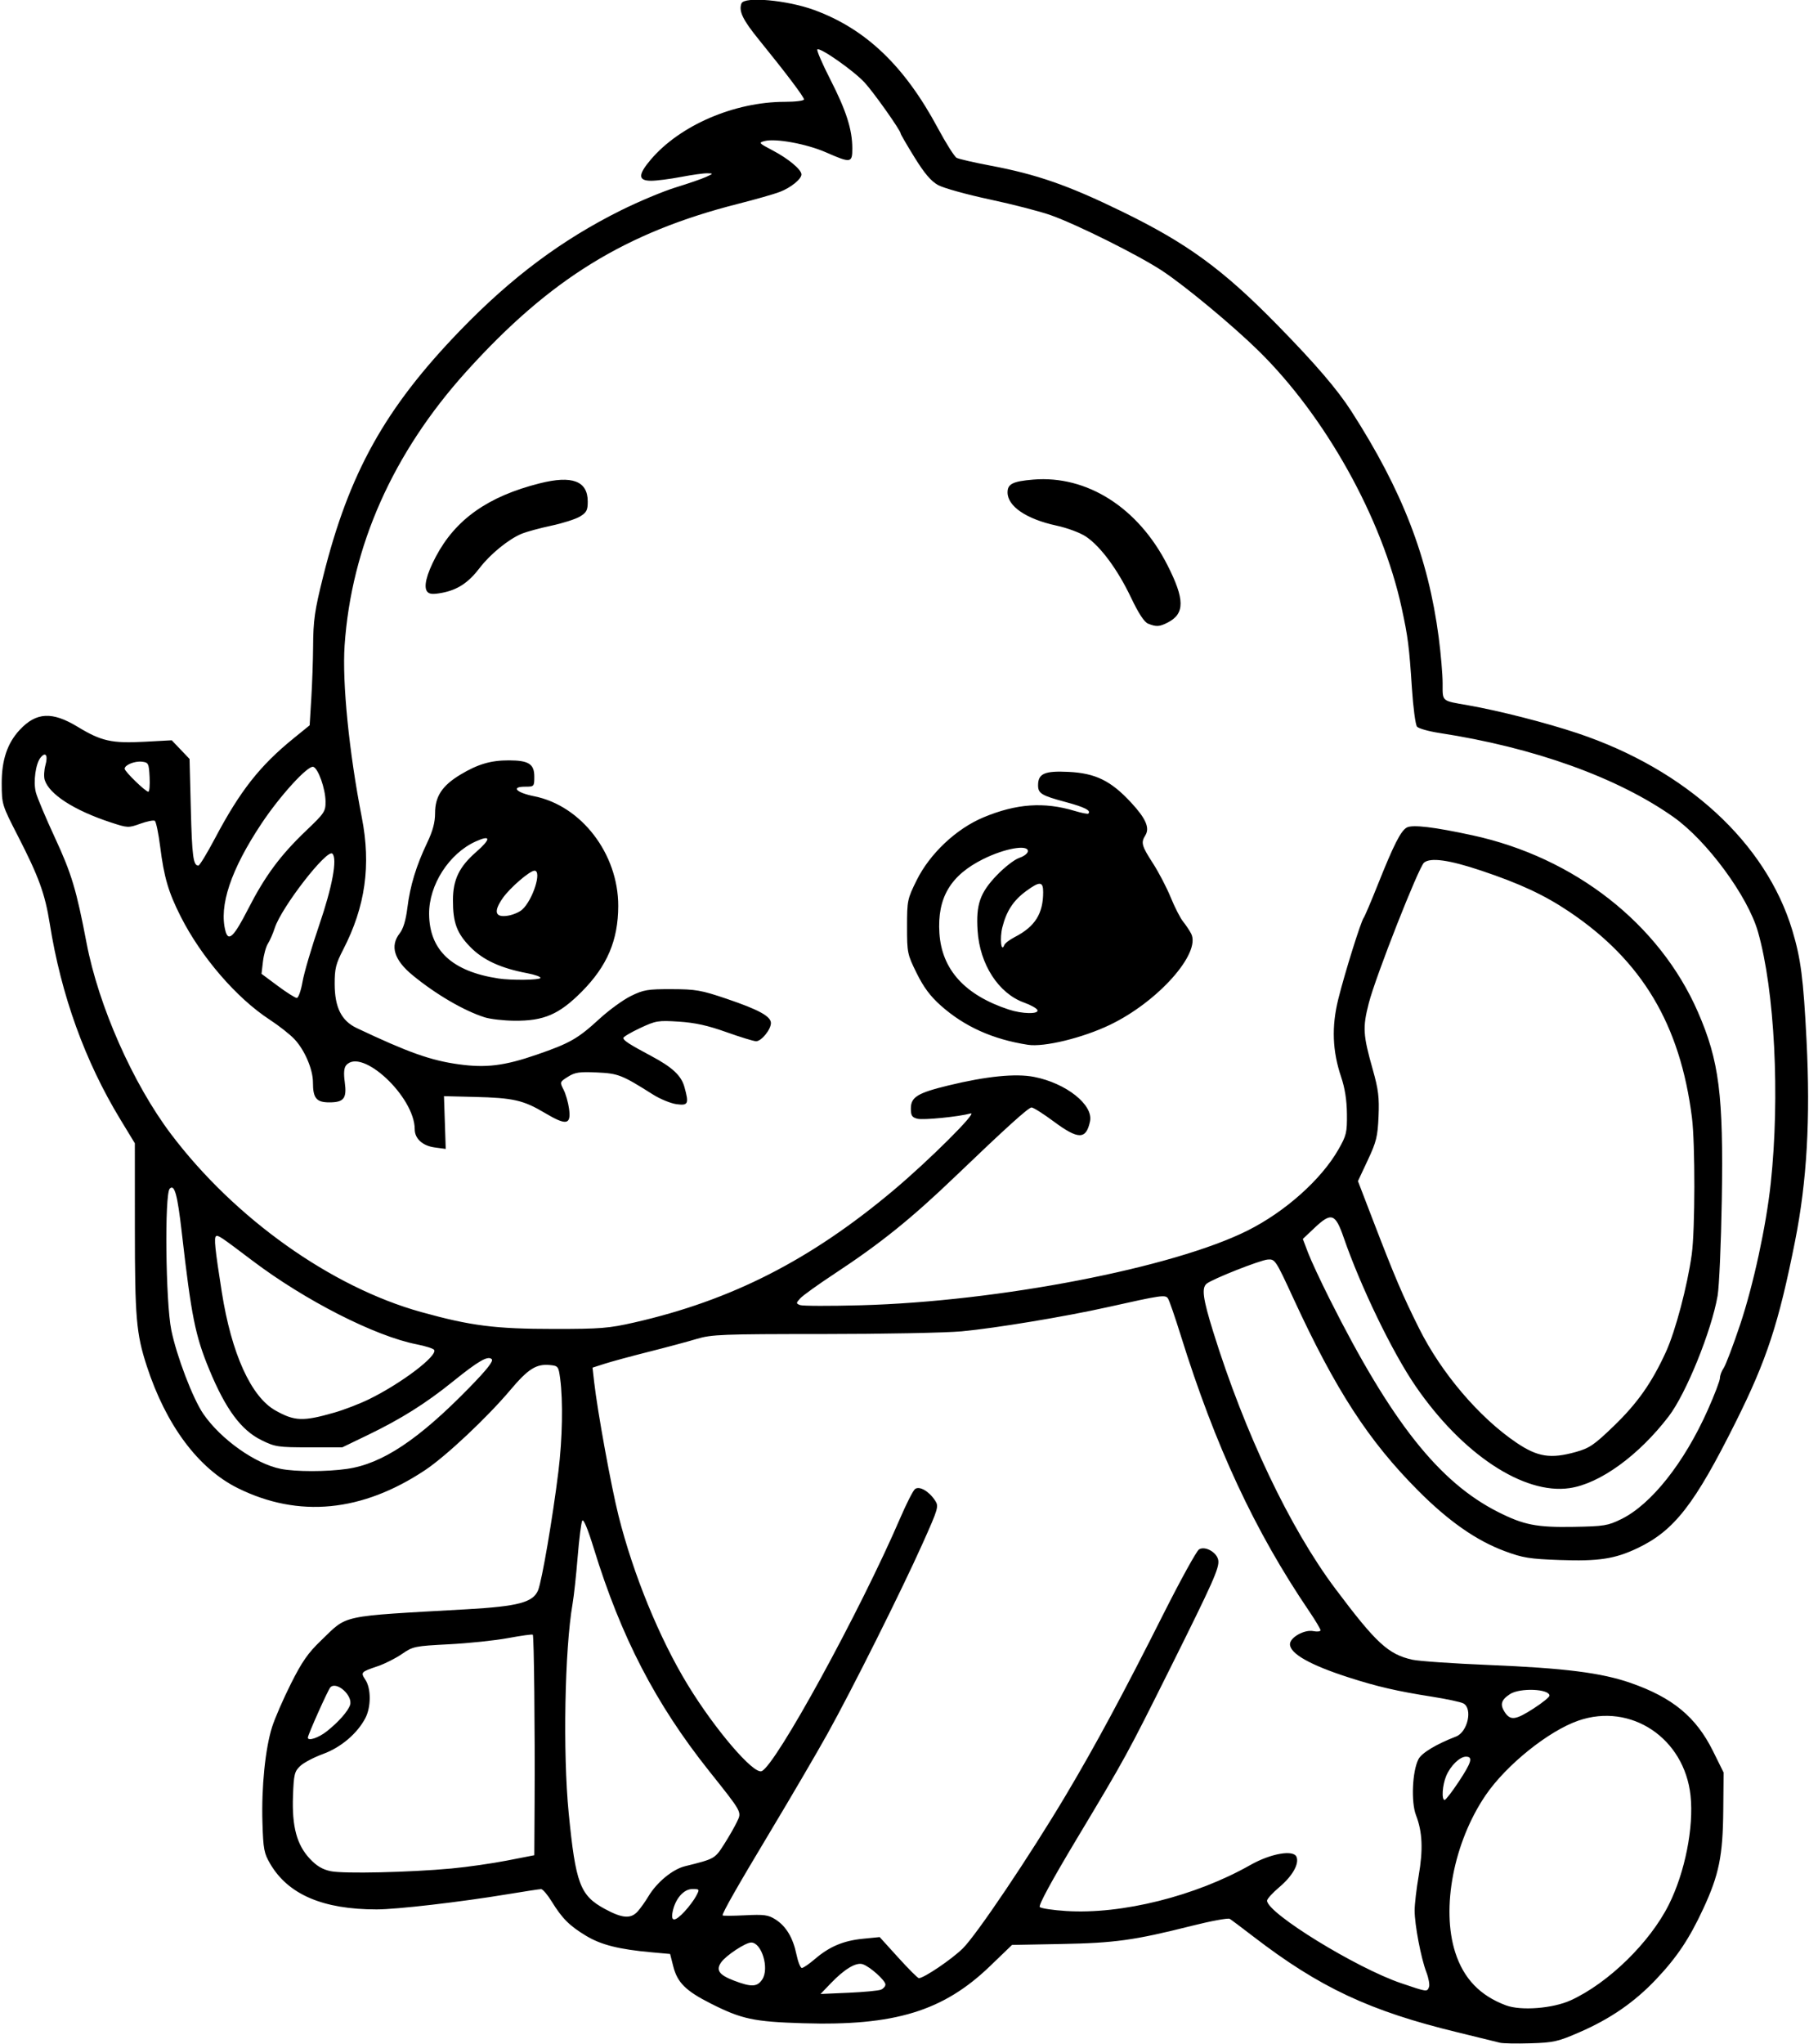 <svg xmlns="http://www.w3.org/2000/svg" viewBox="0 0 711 803" height="803" width="711" id="svg185" version="1.1">
  <defs id="defs189"></defs>
  
  <g id="g191">
    <path id="path195" d="m 589.5,802.353 c -1.1,-0.295 -8.525,-2.116 -16.5,-4.045 -34.625,-8.376 -54.338,-17.617 -80.5,-37.736 -4.4,-3.384 -8.526,-6.476 -9.169,-6.871 -0.643,-0.395 -7.393,0.848 -15,2.763 -22.455,5.653 -30.176,6.727 -51.201,7.12 l -19.37,0.363 -8.63,8.308 c -18.404,17.719 -37.593,23.57 -73.63,22.453 -19.254,-0.597 -24.008,-1.614 -36.121,-7.729 -9.856,-4.976 -13.14,-8.226 -14.765,-14.61 l -1.239,-4.869 -7.293,-0.657 c -12.817,-1.154 -19.821,-2.917 -25.731,-6.475 -6.524,-3.929 -9.417,-6.82 -13.559,-13.551 -1.63,-2.649 -3.488,-4.808 -4.128,-4.796 C 212.024,742.032 206.1,742.937 199.5,744.031 181.079,747.086 155.942,750 148.016,750 c -21.075,0 -34.722,-5.839 -41.804,-17.887 -2.45,-4.167 -2.746,-5.738 -3.064,-16.268 -0.42,-13.884 1.11,-29.018 3.79,-37.493 1.069,-3.381 4.397,-11.031 7.395,-17 4.35,-8.66 6.736,-12.083 11.814,-16.949 10.781,-10.331 6.509,-9.414 57.354,-12.302 20.207,-1.148 26.031,-2.704 27.991,-7.481 1.486,-3.621 5.749,-28.535 7.973,-46.59 1.58,-12.826 1.865,-27.726 0.698,-36.53 -0.635,-4.792 -0.803,-5.013 -4.031,-5.322 -5.376,-0.514 -8.527,1.476 -15.594,9.851 -9.128,10.816 -25.279,25.981 -33.472,31.428 C 142.293,593.925 117.341,596.328 93.5,584.54 77.976,576.865 65.239,559.789 57.667,536.5 53.553,523.847 53.016,517.598 53.008,482.285 L 53,449.07 47.352,439.785 C 33.383,416.822 24.02,390.889 19.552,362.782 17.69,351.072 15.245,344.358 6.984,328.272 0.789,316.209 0.704,315.933 0.672,307.772 0.635,298.555 2.893,291.859 7.804,286.627 14.286,279.72 20.516,279.407 30.53,285.486 39.849,291.143 43.947,292.05 57,291.345 l 10.5,-0.568 3.5,3.666 3.5,3.666 0.503,19.695 C 75.478,336.427 75.956,340 77.972,340 c 0.47,0 3.4,-4.81 6.512,-10.689 9.903,-18.71 17.626,-28.523 30.973,-39.352 l 6.246,-5.068 0.649,-10.602 c 0.357,-5.831 0.675,-14.919 0.708,-20.196 0.065,-10.527 0.588,-14.19 3.934,-27.594 10.178,-40.772 24.335,-66.168 53.949,-96.781 20.165,-20.845 39.909,-35.574 63.18,-47.133 6.943,-3.448 16.618,-7.492 21.5,-8.987 4.882,-1.494 10.227,-3.337 11.877,-4.094 2.932,-1.346 2.943,-1.379 0.5,-1.441 -1.375,-0.035 -6.027,0.611 -10.338,1.436 C 263.351,70.325 258.064,71 255.912,71 250.748,71 250.702,68.666 255.75,62.718 267.187,49.242 288.63,40 308.458,40 312.606,40 316,39.574 316,39.054 316,38.067 308.907,28.68 298.254,15.567 291.927,7.779 290.272,4.34 291.416,1.358 292.504,-1.477 309.404,0.041 320,3.925 c 20.282,7.435 35.484,21.947 48.609,46.402 3.196,5.955 6.521,11.207 7.39,11.672 0.868,0.465 6.736,1.818 13.04,3.007 18.559,3.501 30.753,7.75 52.067,18.14 25.563,12.461 39.547,22.674 60.931,44.497 14.91,15.216 23.553,25.281 29.074,33.856 20.046,31.135 30.24,57.494 34.343,88.801 0.851,6.491 1.546,14.673 1.546,18.183 0,7.194 -0.577,6.701 10,8.546 12.046,2.101 30.726,6.867 42.997,10.969 42.765,14.296 74.127,43.072 84.466,77.501 3.325,11.074 4.333,18.877 5.563,43.069 1.571,30.913 0.165,55.453 -4.529,79.044 -6.412,32.225 -11.097,46.498 -23.266,70.887 -16.2,32.469 -24.204,42.739 -38.666,49.614 -8.88,4.222 -15.258,5.191 -30.554,4.645 -11.881,-0.424 -14.491,-0.847 -21.634,-3.504 -11.133,-4.142 -22.01,-11.735 -33.923,-23.681 -19.54,-19.593 -32.451,-39.466 -49.102,-75.573 -6.975,-15.125 -7.219,-15.495 -10.091,-15.268 -3.017,0.238 -21.765,7.646 -24.011,9.488 -2.041,1.674 -1.466,5.873 2.594,18.923 12.346,39.685 30.146,77.113 47.967,100.857 16.094,21.444 20.822,25.801 30.296,27.916 2.534,0.566 16.034,1.498 30,2.072 29.815,1.225 44.269,3.048 55.732,7.03 16.529,5.741 25.789,13.389 32.425,26.782 l 4.175,8.426 -0.139,15 c -0.165,17.762 -1.673,25.158 -7.837,38.449 -5.499,11.856 -10.381,19.154 -18.631,27.855 -8.435,8.895 -17.862,15.405 -29.886,20.641 -8.665,3.773 -10.27,4.137 -19.445,4.416 -5.5,0.167 -10.9,0.062 -12,-0.233 z m 27.889,-16.671 c 14.753,-6.761 31.099,-22.707 38.543,-37.603 6.316,-12.638 9.84,-30.36 8.508,-42.792 -2.415,-22.556 -23.416,-36.587 -44.072,-29.448 -11.76,4.065 -28.435,17.478 -36.511,29.371 -12.491,18.393 -17.481,44.3 -11.885,61.702 3.297,10.254 9.728,16.961 19.91,20.766 5.927,2.215 18.456,1.234 25.506,-1.996 z M 346.25,781.522 c 0.963,-0.405 1.75,-1.316 1.75,-2.026 0,-1.608 -6.15,-7.092 -8.949,-7.981 -2.602,-0.826 -7.162,1.91 -12.551,7.53 l -4,4.172 11,-0.48 c 6.05,-0.264 11.787,-0.811 12.75,-1.216 z m 215.403,-1.06 c 0.325,-0.846 -0.146,-3.464 -1.045,-5.819 C 558.482,769.078 556,756.024 556,750.412 c 0,-2.426 0.712,-8.539 1.583,-13.583 1.789,-10.369 1.487,-17.27 -1.044,-23.83 -1.997,-5.175 -1.464,-17.309 0.966,-22.008 1.272,-2.46 6.98,-5.9 14.766,-8.9 4.583,-1.766 6.627,-11.006 2.879,-13.012 -1.018,-0.545 -6.531,-1.727 -12.25,-2.626 -13.898,-2.186 -21.546,-3.951 -32.844,-7.582 C 514.941,654.014 507,649.522 507,645.83 c 0,-2.667 5.665,-5.847 9.168,-5.147 1.558,0.311 2.832,0.158 2.832,-0.341 0,-0.499 -1.975,-3.818 -4.39,-7.375 C 493.175,601.387 477.673,568.123 464.063,524.5 c -2.231,-7.15 -4.475,-13.648 -4.986,-14.44 -1.03,-1.594 -2.295,-1.414 -23.844,3.398 -16.579,3.702 -44.095,8.255 -57.233,9.471 -6.325,0.585 -30.915,1.066 -54.645,1.068 -39.557,0.003 -43.673,0.162 -49.5,1.911 -3.495,1.049 -11.98,3.324 -18.855,5.055 -6.875,1.731 -14.664,3.842 -17.309,4.692 l -4.809,1.545 0.643,5.65 c 1.325,11.631 6.695,41.065 9.595,52.587 5.818,23.116 16.069,48.127 27.204,66.376 10.659,17.469 25.777,35.13 29.009,33.889 5.466,-2.098 38.731,-62.809 54.524,-99.51 2.396,-5.568 4.981,-10.642 5.745,-11.276 1.677,-1.391 5.494,0.773 7.935,4.499 1.49,2.274 1.256,3.076 -4.92,16.861 -8.345,18.629 -27.75,57.416 -37.385,74.723 -4.133,7.425 -14.135,24.525 -22.226,38 C 289.724,741.12 284,751.16 284,752.335 c 0,0.228 3.938,0.215 8.75,-0.028 7.582,-0.383 9.185,-0.168 12.009,1.616 4.191,2.647 6.913,7.181 8.287,13.802 0.602,2.901 1.554,5.275 2.115,5.275 0.561,0 2.858,-1.573 5.104,-3.495 5.738,-4.912 11.179,-7.214 18.857,-7.978 l 6.622,-0.659 7.319,8.066 c 4.025,4.436 7.659,8.066 8.074,8.066 1.982,0 12.895,-7.38 17.269,-11.678 5.436,-5.343 26.349,-36.415 40.533,-60.225 11.486,-19.281 22.5,-39.722 38.262,-71.01 6.764,-13.427 13.09,-24.902 14.057,-25.5 2.407,-1.487 7.13,1.202 7.576,4.313 0.43,2.993 -2.055,8.557 -18.945,42.426 -16.936,33.962 -17.457,34.912 -36.697,66.98 -9.885,16.476 -15.136,26.152 -14.523,26.765 0.528,0.528 5.205,1.228 10.395,1.557 21.83,1.383 50.823,-5.856 72.357,-18.066 8.016,-4.545 17.044,-6.118 18.177,-3.165 1.062,2.768 -1.657,7.535 -6.747,11.827 -2.668,2.25 -4.851,4.649 -4.851,5.331 0,4.885 35.047,26.448 52.708,32.429 10.293,3.486 10.181,3.47 10.944,1.481 z m -262.048,-2.982 c 2.833,-4.324 -0.24,-14.487 -4.378,-14.476 -2.202,0.005 -9.902,5.087 -11.788,7.779 -2.134,3.047 -0.847,4.918 4.904,7.13 6.968,2.679 9.28,2.591 11.261,-0.432 z M 269.128,750.75 c 1.658,-1.788 3.669,-4.487 4.469,-6 1.432,-2.708 1.409,-2.75 -1.503,-2.75 -3.387,0 -6.711,3.836 -7.727,8.916 -0.815,4.072 0.884,4.013 4.761,-0.166 z m -18.464,0 c 1.107,-1.238 2.995,-3.894 4.196,-5.903 3.289,-5.503 9.483,-10.605 14.333,-11.805 11.685,-2.892 11.763,-2.935 15.327,-8.507 1.885,-2.946 4.176,-6.927 5.091,-8.847 1.951,-4.09 2.273,-3.498 -11.012,-20.188 -20.912,-26.27 -34.522,-52.544 -45.21,-87.278 -2.367,-7.691 -4.064,-11.767 -4.544,-10.91 -0.421,0.753 -1.236,7.178 -1.811,14.278 -0.575,7.1 -1.475,15.385 -2,18.41 -3.088,17.779 -3.843,58.494 -1.522,82.11 2.732,27.797 4.471,32.419 14.174,37.683 6.923,3.756 10.255,4.001 12.978,0.957 z M 177.5,733.92 c 6.05,-0.559 15.838,-1.958 21.75,-3.108 l 10.75,-2.092 0.115,-20.61 c 0.16,-28.806 -0.231,-65.53 -0.703,-66.018 -0.217,-0.225 -4.562,0.369 -9.654,1.319 -5.092,0.95 -15.561,2.049 -23.265,2.443 -13.479,0.689 -14.176,0.832 -18.5,3.807 -2.471,1.7 -6.707,3.843 -9.413,4.761 -6.801,2.309 -6.91,2.428 -4.945,5.421 2.251,3.429 2.231,10.673 -0.041,15.015 -3.173,6.063 -9.644,11.548 -16.608,14.077 -3.568,1.296 -7.612,3.425 -8.987,4.732 -2.259,2.147 -2.533,3.281 -2.844,11.776 -0.44,12.022 1.495,19.202 6.651,24.683 2.663,2.831 4.948,4.186 8.193,4.86 5.064,1.051 30.853,0.473 47.5,-1.065 z m 395.794,-34.026 c 5.077,-7.666 5.729,-9.893 2.895,-9.893 -2.455,0 -6.109,3.565 -7.799,7.609 -1.508,3.61 -1.875,9.39 -0.596,9.39 0.436,0 2.911,-3.198 5.5,-7.107 z M 128.488,680.01 c 4.57,-3.632 8.323,-7.883 9.101,-10.309 1.177,-3.669 -5.247,-9.443 -7.737,-6.953 C 128.975,663.625 121,681.434 121,682.516 c 0,1.495 4.238,0.076 7.488,-2.506 z m 474.357,-8.988 C 606.23,668.834 609,666.592 609,666.041 c 0,-2.702 -11.642,-3.16 -15.533,-0.611 -3.47,2.273 -4.002,4.106 -2.054,7.078 2.235,3.411 4.263,3.147 11.432,-1.486 z m 34.38,-74.333 c 11.792,-5.79 24.718,-22.096 33.992,-42.88 C 673.848,547.913 676,542.269 676,541.267 c 0,-1.002 0.654,-2.755 1.452,-3.896 0.799,-1.14 3.709,-8.807 6.468,-17.037 5.219,-15.571 10.254,-38.808 12.051,-55.621 3.652,-34.169 1.536,-75.707 -5.028,-98.714 -3.991,-13.989 -20.046,-35.784 -33.201,-45.073 -22.013,-15.543 -54.843,-27.326 -91.981,-33.013 -4.257,-0.652 -8.232,-1.778 -8.833,-2.502 -0.601,-0.724 -1.501,-7.526 -1.999,-15.114 -1.08,-16.455 -1.544,-20.084 -4.037,-31.565 -7.64,-35.192 -29.976,-75.23 -56.39,-101.085 C 484.32,127.682 465.754,112.282 456.814,106.388 447.553,100.283 423.477,88.272 413,84.53 c -4.125,-1.473 -14.925,-4.261 -24,-6.195 -9.075,-1.934 -18.224,-4.479 -20.332,-5.656 -2.766,-1.545 -5.338,-4.575 -9.25,-10.899 C 356.438,56.963 354,52.771 354,52.466 354,51.271 343.451,36.36 339.818,32.418 335.525,27.761 322.222,18.445 321.25,19.416 c -0.344,0.344 1.958,5.679 5.117,11.855 6.239,12.199 8.602,19.593 8.621,26.979 0.015,5.808 -0.543,5.896 -10.286,1.619 -7.585,-3.329 -19.729,-5.581 -24.133,-4.476 -2.529,0.635 -2.376,0.815 3.136,3.705 C 309.838,62.313 315,66.616 315,68.513 c 0,1.829 -4.175,5.202 -8.5,6.867 -2.2,0.847 -9.515,2.936 -16.255,4.643 -44.397,11.241 -74.147,29.579 -106.977,65.941 -28.85,31.953 -45.183,68.694 -47.825,107.581 -0.988,14.546 1.759,42.016 6.746,67.456 3.701,18.877 1.42,35.096 -7.311,52 -2.881,5.578 -3.355,7.493 -3.338,13.5 0.025,9.223 2.652,14.465 8.676,17.317 20.268,9.593 29.049,12.71 40.092,14.235 10.726,1.481 17.922,0.593 30.62,-3.78 13.065,-4.499 16.172,-6.271 24.67,-14.068 3.757,-3.447 9.322,-7.491 12.366,-8.986 4.974,-2.443 6.6,-2.715 16.035,-2.688 9.438,0.028 11.612,0.407 21.5,3.754 12.727,4.307 17.5,6.917 17.5,9.566 0,2.55 -3.753,7.152 -5.823,7.139 -0.923,-0.006 -6.177,-1.615 -11.677,-3.575 -7.331,-2.614 -12.313,-3.714 -18.665,-4.124 -8.174,-0.527 -9.039,-0.384 -15.25,2.523 -3.622,1.695 -6.585,3.447 -6.585,3.893 0,0.976 2.385,2.516 11,7.106 8.272,4.407 11.759,7.661 13.001,12.13 1.849,6.656 1.512,7.389 -3.112,6.769 -2.261,-0.303 -6.424,-2.011 -9.25,-3.795 -12.268,-7.744 -13.625,-8.277 -22.074,-8.667 -6.828,-0.315 -8.567,-0.056 -11.34,1.69 -3.224,2.03 -3.251,2.108 -1.733,5.044 0.848,1.64 1.819,5.006 2.159,7.48 0.877,6.402 -1.016,6.736 -9.525,1.681 -8.446,-5.018 -12.376,-5.912 -27.625,-6.285 l -12,-0.293 0.346,10.362 0.346,10.362 -4.336,-0.582 C 166.105,450.07 163,447.248 163,443.567 c 0,-12.802 -20.98,-32.321 -26.975,-25.097 -0.83,1 -0.998,3.09 -0.525,6.53 0.885,6.432 -0.308,8 -6.087,8 C 124.343,433 123,431.356 123,425.149 c 0,-5.139 -3.266,-12.741 -7.312,-17.02 -1.753,-1.854 -6.113,-5.279 -9.688,-7.61 -13.023,-8.491 -26.925,-24.597 -34.981,-40.526 -4.825,-9.54 -6.547,-15.396 -8.059,-27.404 -0.666,-5.294 -1.624,-9.881 -2.128,-10.193 -0.504,-0.312 -3.072,0.209 -5.707,1.156 -4.671,1.68 -4.962,1.666 -11.708,-0.555 -14.353,-4.726 -24.156,-11.061 -25.862,-16.712 -0.368,-1.219 -0.231,-3.803 0.305,-5.742 1.063,-3.851 0.095,-5.399 -1.885,-3.013 -1.978,2.383 -2.961,9.573 -1.877,13.725 0.539,2.065 3.916,10.082 7.503,17.815 6.514,14.044 8.437,20.438 12.414,41.297 4.717,24.735 18.207,55.247 33.203,75.094 25.015,33.108 62.948,60.082 98.281,69.887 19.585,5.435 29.099,6.644 52.322,6.648 18.193,0.004 21.493,-0.263 31.5,-2.543 38.212,-8.707 69.24,-24.524 101.864,-51.928 13.962,-11.728 33.333,-31.01 30.314,-30.175 -4.681,1.295 -18.558,2.673 -20.926,2.079 C 358.446,438.895 358,438.2 358,435.415 c 0,-4.504 2.637,-6.119 14.808,-9.071 14.924,-3.619 26.384,-4.761 33.619,-3.351 12.611,2.458 23.371,11.002 21.992,17.462 -1.544,7.235 -4.58,7.24 -14.306,0.025 C 410.049,437.466 406.143,435 405.432,435 c -1.198,0 -10.106,8.051 -29.932,27.053 -17.392,16.668 -29.355,26.298 -47.59,38.305 -6.375,4.198 -12.399,8.525 -13.386,9.616 -1.698,1.877 -1.701,2.02 -0.054,2.653 0.958,0.368 11.707,0.399 23.886,0.07 54.098,-1.462 122.773,-14.725 152.003,-29.355 14.774,-7.395 28.963,-20.054 35.689,-31.841 3.147,-5.515 3.417,-6.646 3.338,-14 -0.058,-5.399 -0.8,-10.113 -2.28,-14.5 -3.433,-10.171 -3.789,-19.771 -1.131,-30.5 2.532,-10.22 8.871,-30.494 10.005,-32 0.414,-0.55 2.906,-6.4 5.538,-13 6.268,-15.718 9.055,-21.201 11.424,-22.469 2.25,-1.204 10.718,-0.196 25.79,3.069 40.178,8.705 73.516,34.817 88.605,69.399 8.364,19.17 10.07,32.585 9.387,73.794 -0.285,17.163 -1.029,34.131 -1.653,37.706 -2.416,13.832 -12.39,38.41 -19.192,47.295 -11.822,15.441 -27.123,26.514 -39.008,28.228 -18.086,2.609 -42.253,-13.423 -60.587,-40.191 C 547.204,531.079 534.76,505.339 528.079,486 c -3.245,-9.394 -4.841,-9.916 -11.393,-3.726 l -4.628,4.372 2.06,5.427 c 1.133,2.985 4.994,11.26 8.581,18.39 24.225,48.148 42.913,71.731 66.13,83.451 10.065,5.081 15.147,6.077 29.672,5.818 11.977,-0.213 13.451,-0.453 18.725,-3.043 z M 404,410.383 c -13.82,-2.133 -24.995,-7.17 -34.294,-15.458 -4.089,-3.645 -6.697,-7.151 -9.429,-12.68 C 356.626,374.858 356.5,374.251 356.5,364 c 0,-10.243 0.128,-10.863 3.761,-18.213 5.19,-10.5 15.612,-20.299 26.346,-24.767 12.891,-5.366 23.759,-6.124 35.808,-2.496 2.703,0.814 5.111,1.284 5.35,1.045 1.187,-1.187 -1.493,-2.544 -9.005,-4.56 C 409.339,312.48 408,311.664 408,308.449 c 0,-4.596 2.54,-5.716 11.935,-5.264 10.628,0.511 16.686,3.478 24.638,12.067 5.808,6.273 7.402,9.958 5.573,12.885 -1.782,2.853 -1.442,4.095 2.996,10.958 2.278,3.523 5.425,9.555 6.992,13.405 1.568,3.85 3.76,8.125 4.872,9.5 1.112,1.375 2.537,3.511 3.167,4.747 3.919,7.691 -13.037,26.722 -31.871,35.772 -10.748,5.165 -25.897,8.853 -32.302,7.865 z m 3.757,-13.613 c -0.225,-0.676 -2.589,-2.01 -5.253,-2.963 -10.057,-3.598 -17.437,-15.024 -18.28,-28.302 -0.648,-10.204 0.927,-14.763 7.472,-21.625 3.043,-3.19 7.056,-6.303 8.918,-6.918 1.91,-0.631 3.386,-1.793 3.386,-2.667 0,-2.662 -9.072,-1.058 -17.459,3.087 -12.956,6.403 -18.213,15.247 -17.321,29.139 0.921,14.345 10.017,24.358 27.28,30.03 5.279,1.735 11.804,1.861 11.257,0.218 z m -8.914,-28.709 C 406.809,363.956 410,358.898 410,350.375 c 0,-4.226 -1.359,-4.292 -6.752,-0.326 -4.964,3.651 -7.683,7.803 -9.287,14.183 -1.084,4.311 -0.453,10.213 0.747,6.992 0.262,-0.702 2.122,-2.125 4.134,-3.162 z M 190.5,399.596 c -8.178,-2.597 -19.166,-9.011 -28.334,-16.538 -7.273,-5.972 -8.972,-11.493 -5.065,-16.46 1.401,-1.781 2.407,-5.136 3.019,-10.065 1.073,-8.64 3.459,-16.472 7.779,-25.533 2.21,-4.636 3.099,-7.963 3.1,-11.602 0.001,-6.602 2.803,-10.84 10.034,-15.176 6.808,-4.082 11.899,-5.573 18.98,-5.558 7.774,0.017 9.987,1.428 9.987,6.371 0,3.882 -0.075,3.965 -3.583,3.965 -5.777,0 -3.558,2.341 3.572,3.768 18.537,3.712 33.036,22.642 32.999,43.087 -0.024,13.51 -4.349,23.629 -14.42,33.74 -8.831,8.865 -14.813,11.438 -26.355,11.338 C 197.971,400.896 192.7,400.295 190.5,399.596 Z m 21.896,-15.428 c 0.283,-0.458 -2.053,-1.315 -5.191,-1.906 -10.403,-1.959 -17.35,-5.161 -22.388,-10.32 -5.288,-5.415 -6.814,-9.561 -6.79,-18.442 0.022,-7.967 2.45,-13.013 9.033,-18.771 5.99,-5.24 5.961,-6.944 -0.071,-4.224 -10.478,4.725 -18.424,17.076 -18.334,28.498 0.113,14.301 9.054,22.589 27.344,25.348 4.98,0.751 15.894,0.63 16.396,-0.182 z m -7.166,-26.875 C 209.443,353.483 213.083,342 210.078,342 c -1.851,0 -9.604,6.672 -12.438,10.706 -3.781,5.379 -3.087,7.791 2.002,6.965 1.983,-0.322 4.498,-1.392 5.589,-2.378 z M 451.24,244.965 c -1.517,-0.61 -3.732,-3.995 -6.739,-10.302 -5.212,-10.931 -11.941,-20.038 -17.632,-23.862 -2.293,-1.541 -7.309,-3.411 -11.692,-4.36 C 403.379,203.887 396,198.869 396,193.4 c 0,-3.319 2.071,-4.348 10.103,-5.018 21.128,-1.763 41.234,11.022 52.697,33.512 6.883,13.503 6.938,19.122 0.22,22.596 -3.289,1.701 -4.541,1.777 -7.78,0.476 z M 167.925,232.409 c -1.523,-1.835 -0.325,-6.743 3.346,-13.704 7.751,-14.699 20.489,-23.706 40.78,-28.838 12.855,-3.251 18.949,-0.952 18.949,7.147 0,3.401 -0.465,4.298 -3.041,5.864 -1.673,1.017 -6.735,2.638 -11.25,3.601 -4.515,0.963 -9.745,2.382 -11.623,3.153 -5.144,2.112 -12.406,8.014 -16.555,13.455 -4.445,5.828 -8.714,8.633 -14.898,9.788 -3.456,0.646 -4.881,0.529 -5.708,-0.467 z m -31.481,344.547 c 13.792,-1.993 28.03,-11.451 47.975,-31.867 6.949,-7.113 9.603,-10.468 8.865,-11.207 -1.5,-1.5 -5.179,0.617 -15.386,8.851 -10.582,8.537 -20.336,14.657 -33.383,20.95 l -9.986,4.816 h -13.014 c -12.233,0 -13.357,-0.168 -18.722,-2.803 C 94.779,561.762 88.722,553.588 82.267,538 76.745,524.667 75.209,517.024 71.463,484.247 69.745,469.216 68.593,465.007 66.713,466.888 c -2.075,2.076 -1.614,44.516 0.602,55.477 2.069,10.23 8.489,27.041 12.613,33.023 6.879,9.979 20.445,19.596 30.435,21.574 5.901,1.168 17.979,1.166 26.081,-0.005 z m 482.983,-6.656 c 5.297,-1.486 7.157,-2.76 14.817,-10.144 9.328,-8.992 14.967,-16.999 20.525,-29.142 3.734,-8.158 8.429,-25.892 10.151,-38.337 1.323,-9.562 1.37,-43.406 0.075,-53.678 -4.609,-36.563 -19.587,-61.659 -48.308,-80.943 -9.733,-6.535 -19.345,-11.009 -34.631,-16.12 -12.521,-4.186 -19.828,-5.199 -22.36,-3.098 -2.117,1.757 -19.05,44.79 -21.705,55.161 -2.475,9.669 -2.308,12.437 1.586,26.223 2.173,7.694 2.555,10.813 2.237,18.277 -0.337,7.92 -0.846,9.985 -4.238,17.213 l -3.855,8.213 6.067,15.787 c 8.444,21.972 11.488,29.1 17.965,42.073 8.755,17.535 23.664,35.028 38.249,44.878 8.358,5.645 13.45,6.435 23.426,3.636 z M 131.5,554.827 c 3.85,-1.108 9.961,-3.468 13.581,-5.244 12.728,-6.246 26.984,-17.051 25.553,-19.367 -0.322,-0.52 -3.408,-1.5 -6.859,-2.178 -16.39,-3.217 -43.916,-17.239 -64.667,-32.943 -12.125,-9.176 -13.397,-10.034 -14.174,-9.554 -0.897,0.554 -0.456,4.888 2.236,21.959 3.814,24.189 11.486,41.128 21.068,46.513 7.586,4.264 10.877,4.379 23.263,0.814 z m -12.593,-169.212 c 0.612,-3.512 3.559,-13.524 6.55,-22.25 5.15,-15.024 7.191,-26.05 5.193,-28.048 -2.082,-2.082 -20.024,21.025 -22.66,29.183 -0.711,2.2 -1.914,4.956 -2.673,6.124 -0.759,1.168 -1.641,4.319 -1.958,7.002 l -0.578,4.879 6.36,4.73 c 3.498,2.602 6.876,4.738 7.507,4.748 0.631,0.01 1.647,-2.854 2.259,-6.368 z M 97.487,357.111 c 6.691,-13.08 12.681,-21.165 22.88,-30.884 7.205,-6.865 7.629,-7.51 7.578,-11.5 -0.064,-4.968 -2.866,-12.869 -4.79,-13.51 -2.111,-0.703 -13.077,11.29 -20.405,22.317 -12.024,18.091 -16.776,32.301 -14.119,42.215 1.153,4.301 3.32,2.187 8.857,-8.639 z M 58.8,305.25 C 58.517,299.834 58.343,299.482 55.799,299.188 52.942,298.859 49,300.465 49,301.96 c 0,1.079 8.173,9.014 9.3,9.029 0.44,0.006 0.665,-2.577 0.5,-5.739 z" style="fill:#000000"></path>
  </g>
</svg>
